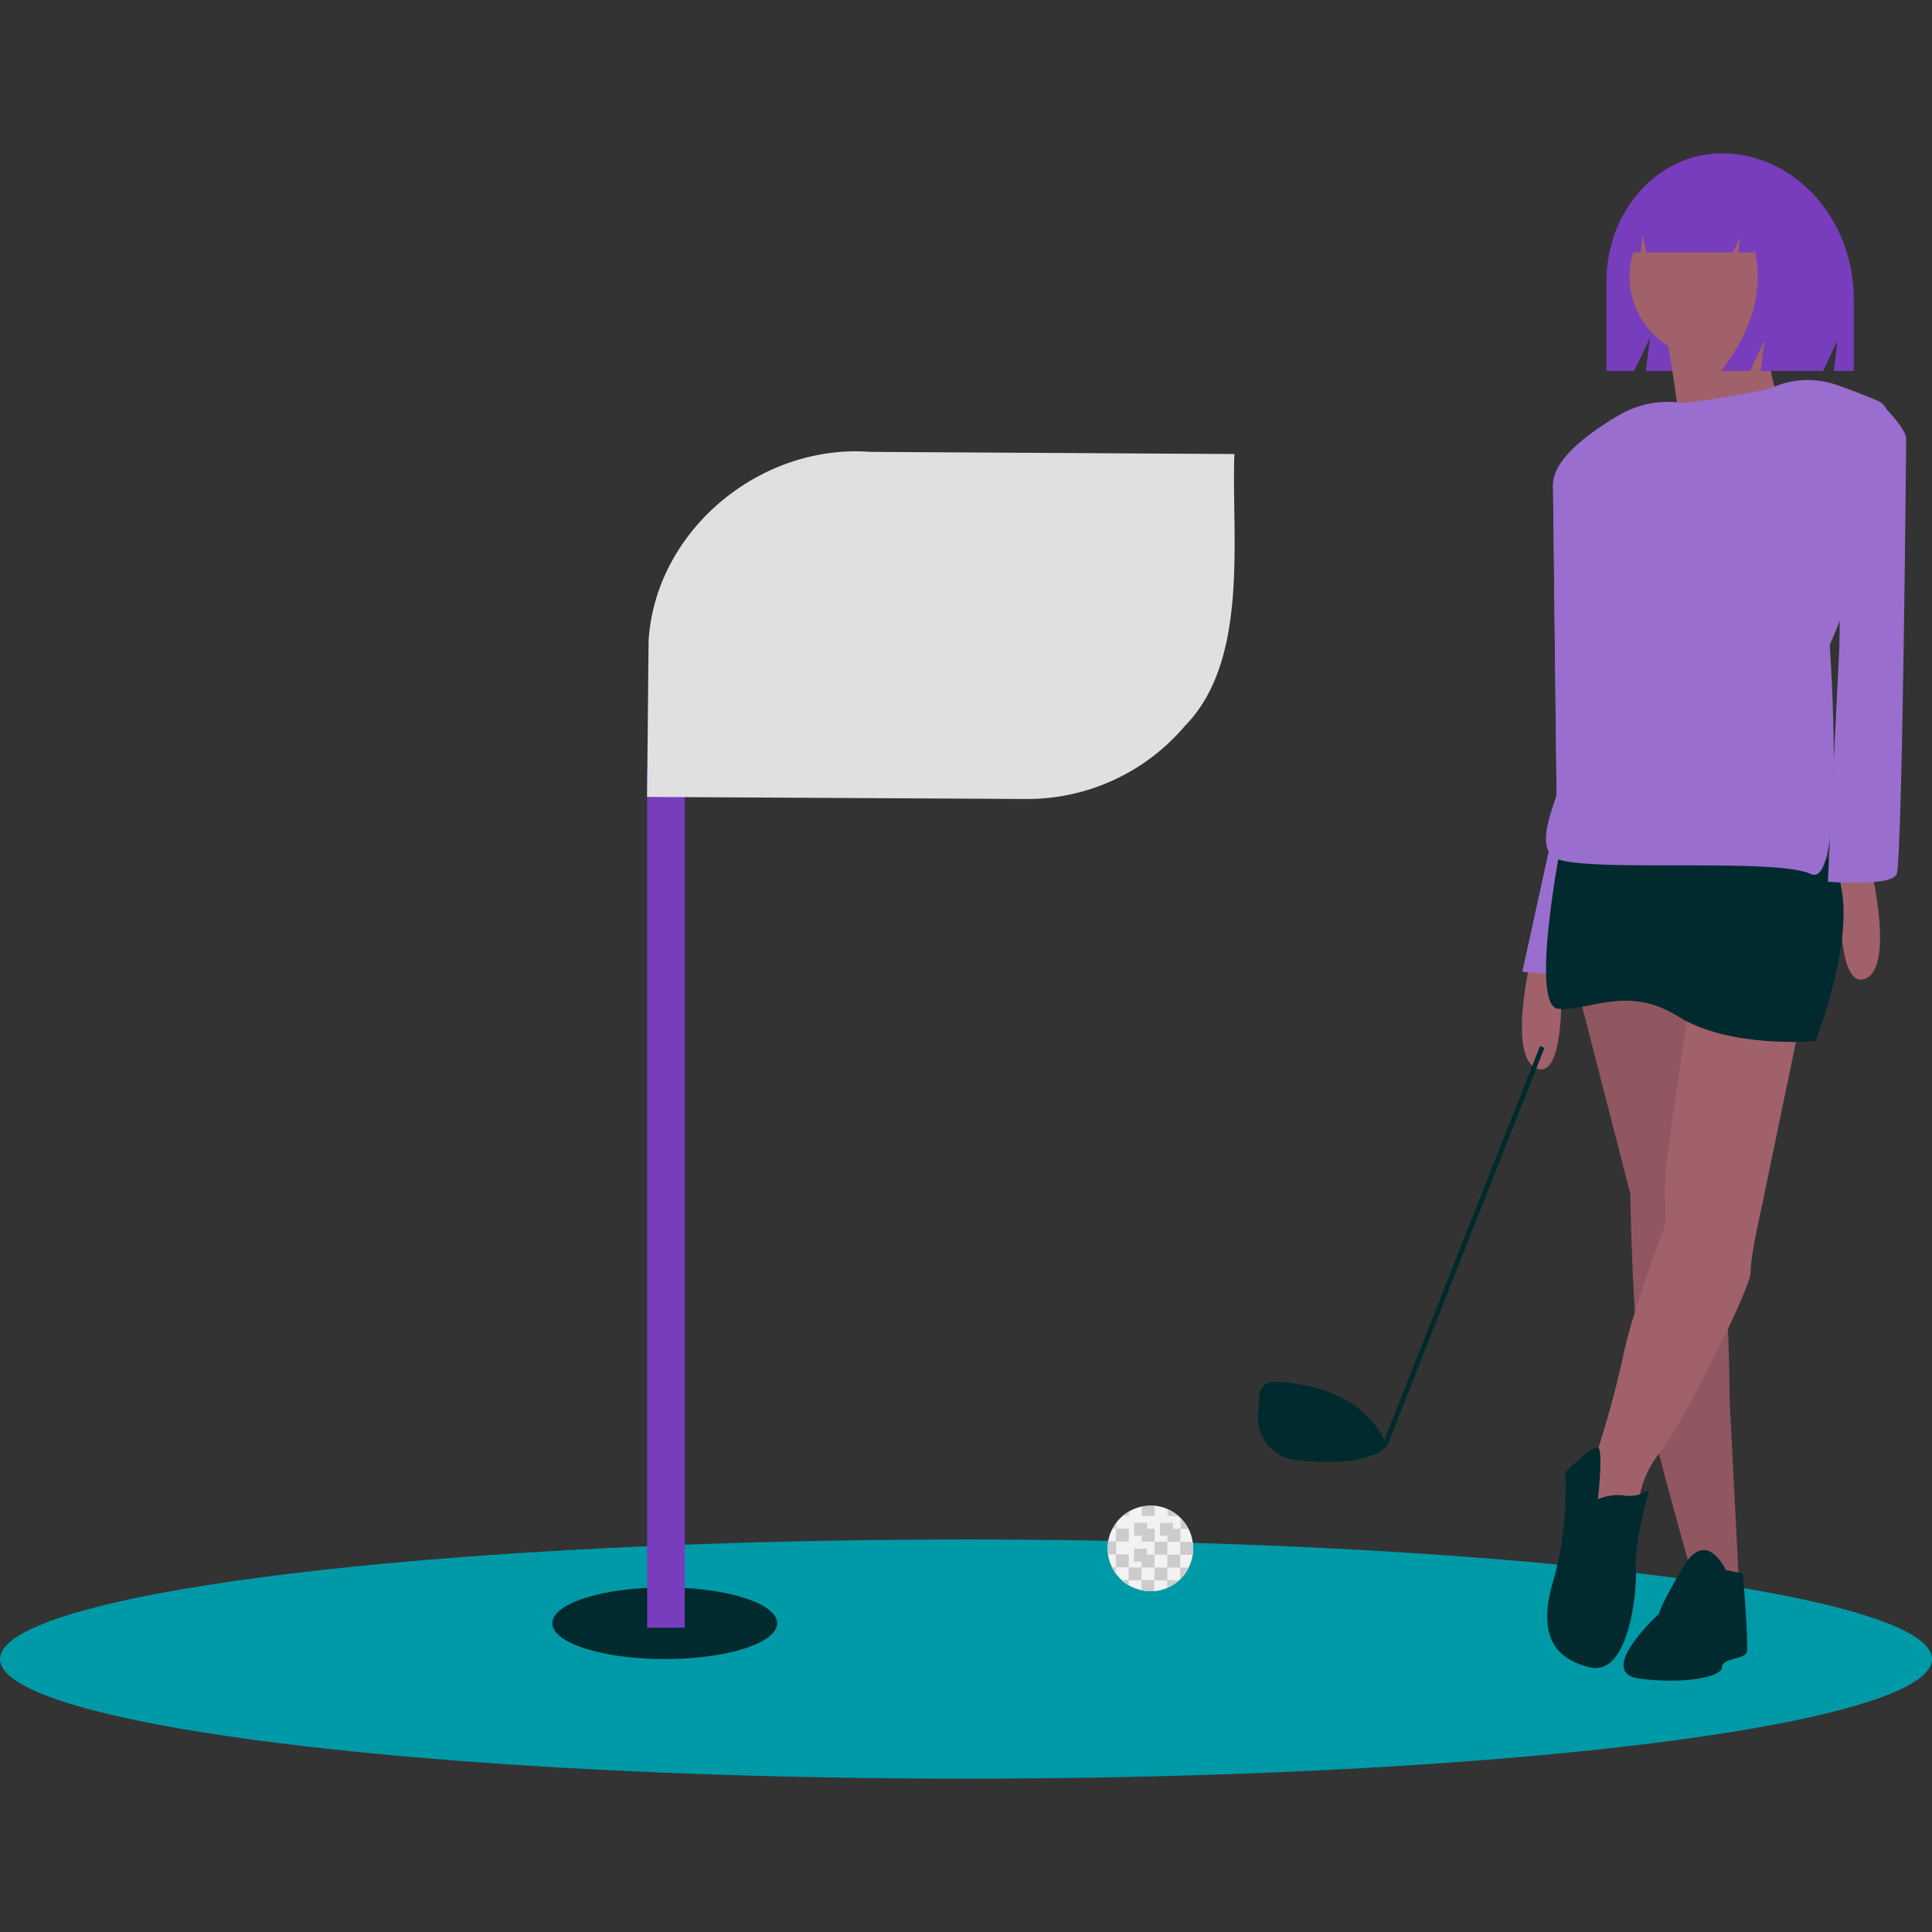 <svg id="Layer_1" data-name="Layer 1" xmlns="http://www.w3.org/2000/svg" viewBox="0 0 270 270"><rect x="0" y="0" width="270" height="270" fill="#333333" stroke="none"/><defs><style>.cls-1{fill:#0099a8;}.cls-2{fill:#f2f2f2;}.cls-3{fill:#ccc;}.cls-4{fill:#a0616a;}.cls-5{opacity:0.1;isolation:isolate;}.cls-6{fill:#773dbd;}.cls-7{fill:#996ece;}.cls-8{fill:#002a2e;}.cls-9{fill:#e0e0e0;}</style></defs><ellipse class="cls-1" cx="135" cy="231.86" rx="135" ry="16.71"/><path class="cls-2" d="M166.75,216.42a6.23,6.23,0,0,1-.07.86,6.07,6.07,0,0,1-.56,1.8,5.8,5.8,0,0,1-1.19,1.63l-.18.16a5.88,5.88,0,0,1-3.44,1.5l-.54,0a6,6,0,0,1-5.93-5.18,7.16,7.16,0,0,1-.05-.8,6.87,6.87,0,0,1,.08-1,6,6,0,0,1,.62-1.79,5.25,5.25,0,0,1,.47-.75,6,6,0,0,1,4.81-2.43c.2,0,.41,0,.61,0a6.23,6.23,0,0,1,1.8.48,6.15,6.15,0,0,1,1.46.91l.33.31a6,6,0,0,1,1.11,1.5,6.1,6.1,0,0,1,.59,1.81A5.86,5.86,0,0,1,166.75,216.42Z"/><rect class="cls-3" x="163.16" y="213.66" width="1.8" height="1.8" transform="translate(-51.38 377.46) rotate(-89.69)"/><path class="cls-3" d="M166.75,216.42a6.23,6.23,0,0,1-.07.86h-1.74v-1.8h1.72A5.86,5.86,0,0,1,166.75,216.42Z"/><path class="cls-3" d="M166.12,219.08a5.8,5.8,0,0,1-1.19,1.63v-1.64Z"/><path class="cls-3" d="M157.77,211.25v.58H157A5.72,5.72,0,0,1,157.77,211.25Z"/><path class="cls-3" d="M161.38,210.47v1.38h-1.8v-1.28a6.11,6.11,0,0,1,1.2-.12C161,210.44,161.18,210.45,161.38,210.47Z"/><path class="cls-3" d="M164.64,211.86h-1.47V211A6.15,6.15,0,0,1,164.64,211.86Z"/><path class="cls-3" d="M156,212.87v.75h-.47A5.25,5.25,0,0,1,156,212.87Z"/><rect class="cls-3" x="157.76" y="211.83" width="1.8" height="1.8" transform="matrix(0.01, -1, 1, 0.01, -54.92, 370.25)"/><rect class="cls-3" x="161.37" y="211.85" width="1.8" height="1.8" transform="matrix(0.01, -1, 1, 0.01, -51.35, 373.87)"/><path class="cls-3" d="M166.08,213.67H165v-1.5A6,6,0,0,1,166.08,213.67Z"/><rect class="cls-3" x="155.95" y="213.62" width="1.8" height="1.8" transform="translate(-58.51 370.22) rotate(-89.69)"/><rect class="cls-3" x="159.56" y="213.64" width="1.8" height="1.8" transform="translate(-54.95 373.84) rotate(-89.69)"/><rect class="cls-3" x="157.74" y="215.43" width="1.8" height="1.8" transform="matrix(0.01, -1, 1, 0.01, -58.54, 373.81)"/><rect class="cls-3" x="161.35" y="215.45" width="1.8" height="1.8" transform="translate(-54.98 377.44) rotate(-89.69)"/><path class="cls-3" d="M156,215.42v1.8h-1.1a7.16,7.16,0,0,1-.05-.8,6.87,6.87,0,0,1,.08-1Z"/><rect class="cls-3" x="155.93" y="217.23" width="1.8" height="1.8" transform="translate(-62.13 373.78) rotate(-89.69)"/><rect class="cls-3" x="159.53" y="217.25" width="1.8" height="1.8" transform="translate(-58.57 377.41) rotate(-89.69)"/><rect class="cls-3" x="163.14" y="217.26" width="1.8" height="1.8" transform="translate(-55.01 381.03) rotate(-89.69)"/><path class="cls-3" d="M155.93,219v.9a7.39,7.39,0,0,1-.54-.9Z"/><rect class="cls-3" x="157.72" y="219.04" width="1.8" height="1.8" transform="translate(-62.16 377.38) rotate(-89.69)"/><rect class="cls-3" x="161.33" y="219.06" width="1.8" height="1.8" transform="translate(-58.6 381) rotate(-89.69)"/><path class="cls-3" d="M157.72,220.83v.73a6.4,6.4,0,0,1-1-.73Z"/><path class="cls-3" d="M161.32,220.85v1.52l-.54,0a6,6,0,0,1-1.26-.14v-1.42Z"/><path class="cls-3" d="M164.75,220.87a5.83,5.83,0,0,1-1.63,1v-1.06Z"/><path class="cls-4" d="M220.64,138.83l7.2,28s.27,19.74,1.87,27.48,6.94,26.41,6.94,26.41l6.4,1.07-1.34-26.15s0-15.73-1.33-19.2-4-38.95-4-38.95Z"/><path class="cls-5" d="M220.64,138.83l7.2,28s.27,19.74,1.87,27.48,6.94,26.41,6.94,26.41l6.4,1.07-1.34-26.15s0-15.73-1.33-19.2-4-38.95-4-38.95Z"/><path class="cls-6" d="M240.61,21.43h0c-8.89,0-16.1,8-16.1,17.87V51.84h3.86l2.23-4.65L230,51.84h24.78l2-4.22-.5,4.22h2.79V42C259.14,30.64,250.84,21.43,240.61,21.43Z"/><path class="cls-4" d="M213.84,134.43s-3.2,13.61,1.07,14.94,3.2-14.94,3.2-14.94Z"/><polygon class="cls-7" points="219.17 65.34 217.04 67.74 217.57 113.89 212.77 135.77 223.44 136.83 228.78 92.82 227.18 70.41 219.17 65.34"/><polygon class="cls-7" points="219.17 65.34 217.04 67.74 217.57 113.89 212.77 135.77 223.44 136.83 228.78 92.82 227.18 70.41 219.17 65.34"/><circle class="cls-4" cx="239.19" cy="38.63" r="11.46"/><path class="cls-4" d="M232.61,45.5s3.37,17.42,1.84,19.26,16.2-3.36,16.2-3.36-5.81-11.92-2.75-18.65Z"/><path class="cls-4" d="M261.59,121.89s3.2,13.61-1.07,14.94-3.2-14.94-3.2-14.94Z"/><path class="cls-4" d="M236.91,135.63s-4.53,27.21-4.27,31.21,0,4.54,0,4.54-4.53,11.74-5.86,18.41a145.84,145.84,0,0,1-4.27,15.2s-3.47,7.74-.54,7.74a33.26,33.26,0,0,0,6.94-1.07,13.6,13.6,0,0,1,2.93-8.49c3.21-4,12.81-23,12.81-25.39s1.6-9.34,1.6-9.34l6.14-29.61Z"/><path class="cls-8" d="M218.24,117.49s-4.54,22.94-.53,23.48,9.6-3.47,16.8,1.07,19.21,3.46,19.21,3.46,8.27-21.07.8-26.14S218.24,117.49,218.24,117.49Z"/><path class="cls-8" d="M223.31,209.53A7,7,0,0,1,227,209a4.84,4.84,0,0,0,3.47-.8s-2.13,7.74-1.87,10.67-.8,15.47-6.4,14.14-7.2-5.33-5.07-12.27a47.66,47.66,0,0,0,1.6-14.94s3.9-4,4.62-3.48S223.31,209.53,223.31,209.53Z"/><path class="cls-8" d="M241.18,219.4s-2.67-5.87-5.87-.54-3.47,6.67-3.47,6.67-9.07,8.27-2.66,9.07,11.47-.27,11.47-1.6,3.2-1.07,3.47-2.13-.54-10.94-.54-10.94Z"/><path class="cls-7" d="M247.18,54.4h0s-11.2,2.14-12.53,1.87a7,7,0,0,0-.91-.09A13.5,13.5,0,0,0,226.29,58c-3.71,2.16-9.25,6-9.25,9.72,0,5.6,7.2,15.21,7.2,15.21s-6.67,22.94-6.13,25.07-4,9.34-1.07,11.74,30.94,0,36,2.4,2.67-32,2.67-32,13.6-31.21,6.67-34.15c-2.25-.94-4.18-1.67-5.78-2.22A12.22,12.22,0,0,0,247.18,54.4Z"/><path class="cls-7" d="M257.59,56.27l6.12,1s2.68,2.73,2.68,4.06-.53,59-1.33,60.82-9.61,1.07-9.61,1.07l1.6-32.81Z"/><path class="cls-6" d="M245.19,26.36a8.43,8.43,0,0,0-6.67-3.4h-.31c-6.1,0-11,5.51-11,12.31h2.05l.32-2.51.49,2.51h12.11l1-2.12-.25,2.12h2.38q1.68,8.29-4.79,16.57h4.06l2-4.25-.51,4.25h7.74l1.52-9.77C255.33,34.75,251.08,28.55,245.19,26.36Z"/><ellipse class="cls-8" cx="92.9" cy="226.85" rx="15.71" ry="5.01"/><rect class="cls-6" x="90.44" y="107.6" width="5.26" height="119.88"/><path class="cls-9" d="M121.64,63.15c-15.33-1.16-30,10.87-31,26.36l-.21,21.86,53,.29h0a28.88,28.88,0,0,0,22.16-10.21h0c9.11-9.25,6.47-26.67,6.92-38Z"/><path class="cls-8" d="M215.84,146.44l-.62-.25-21.76,55.06c-1-2.18-4.7-7.75-15.38-8.14A2,2,0,0,0,176,195l-.18,2.77a5.9,5.9,0,0,0,5.2,6.26c4.37.5,10.13.6,12.72-1.85l.08,0Z"/></svg>